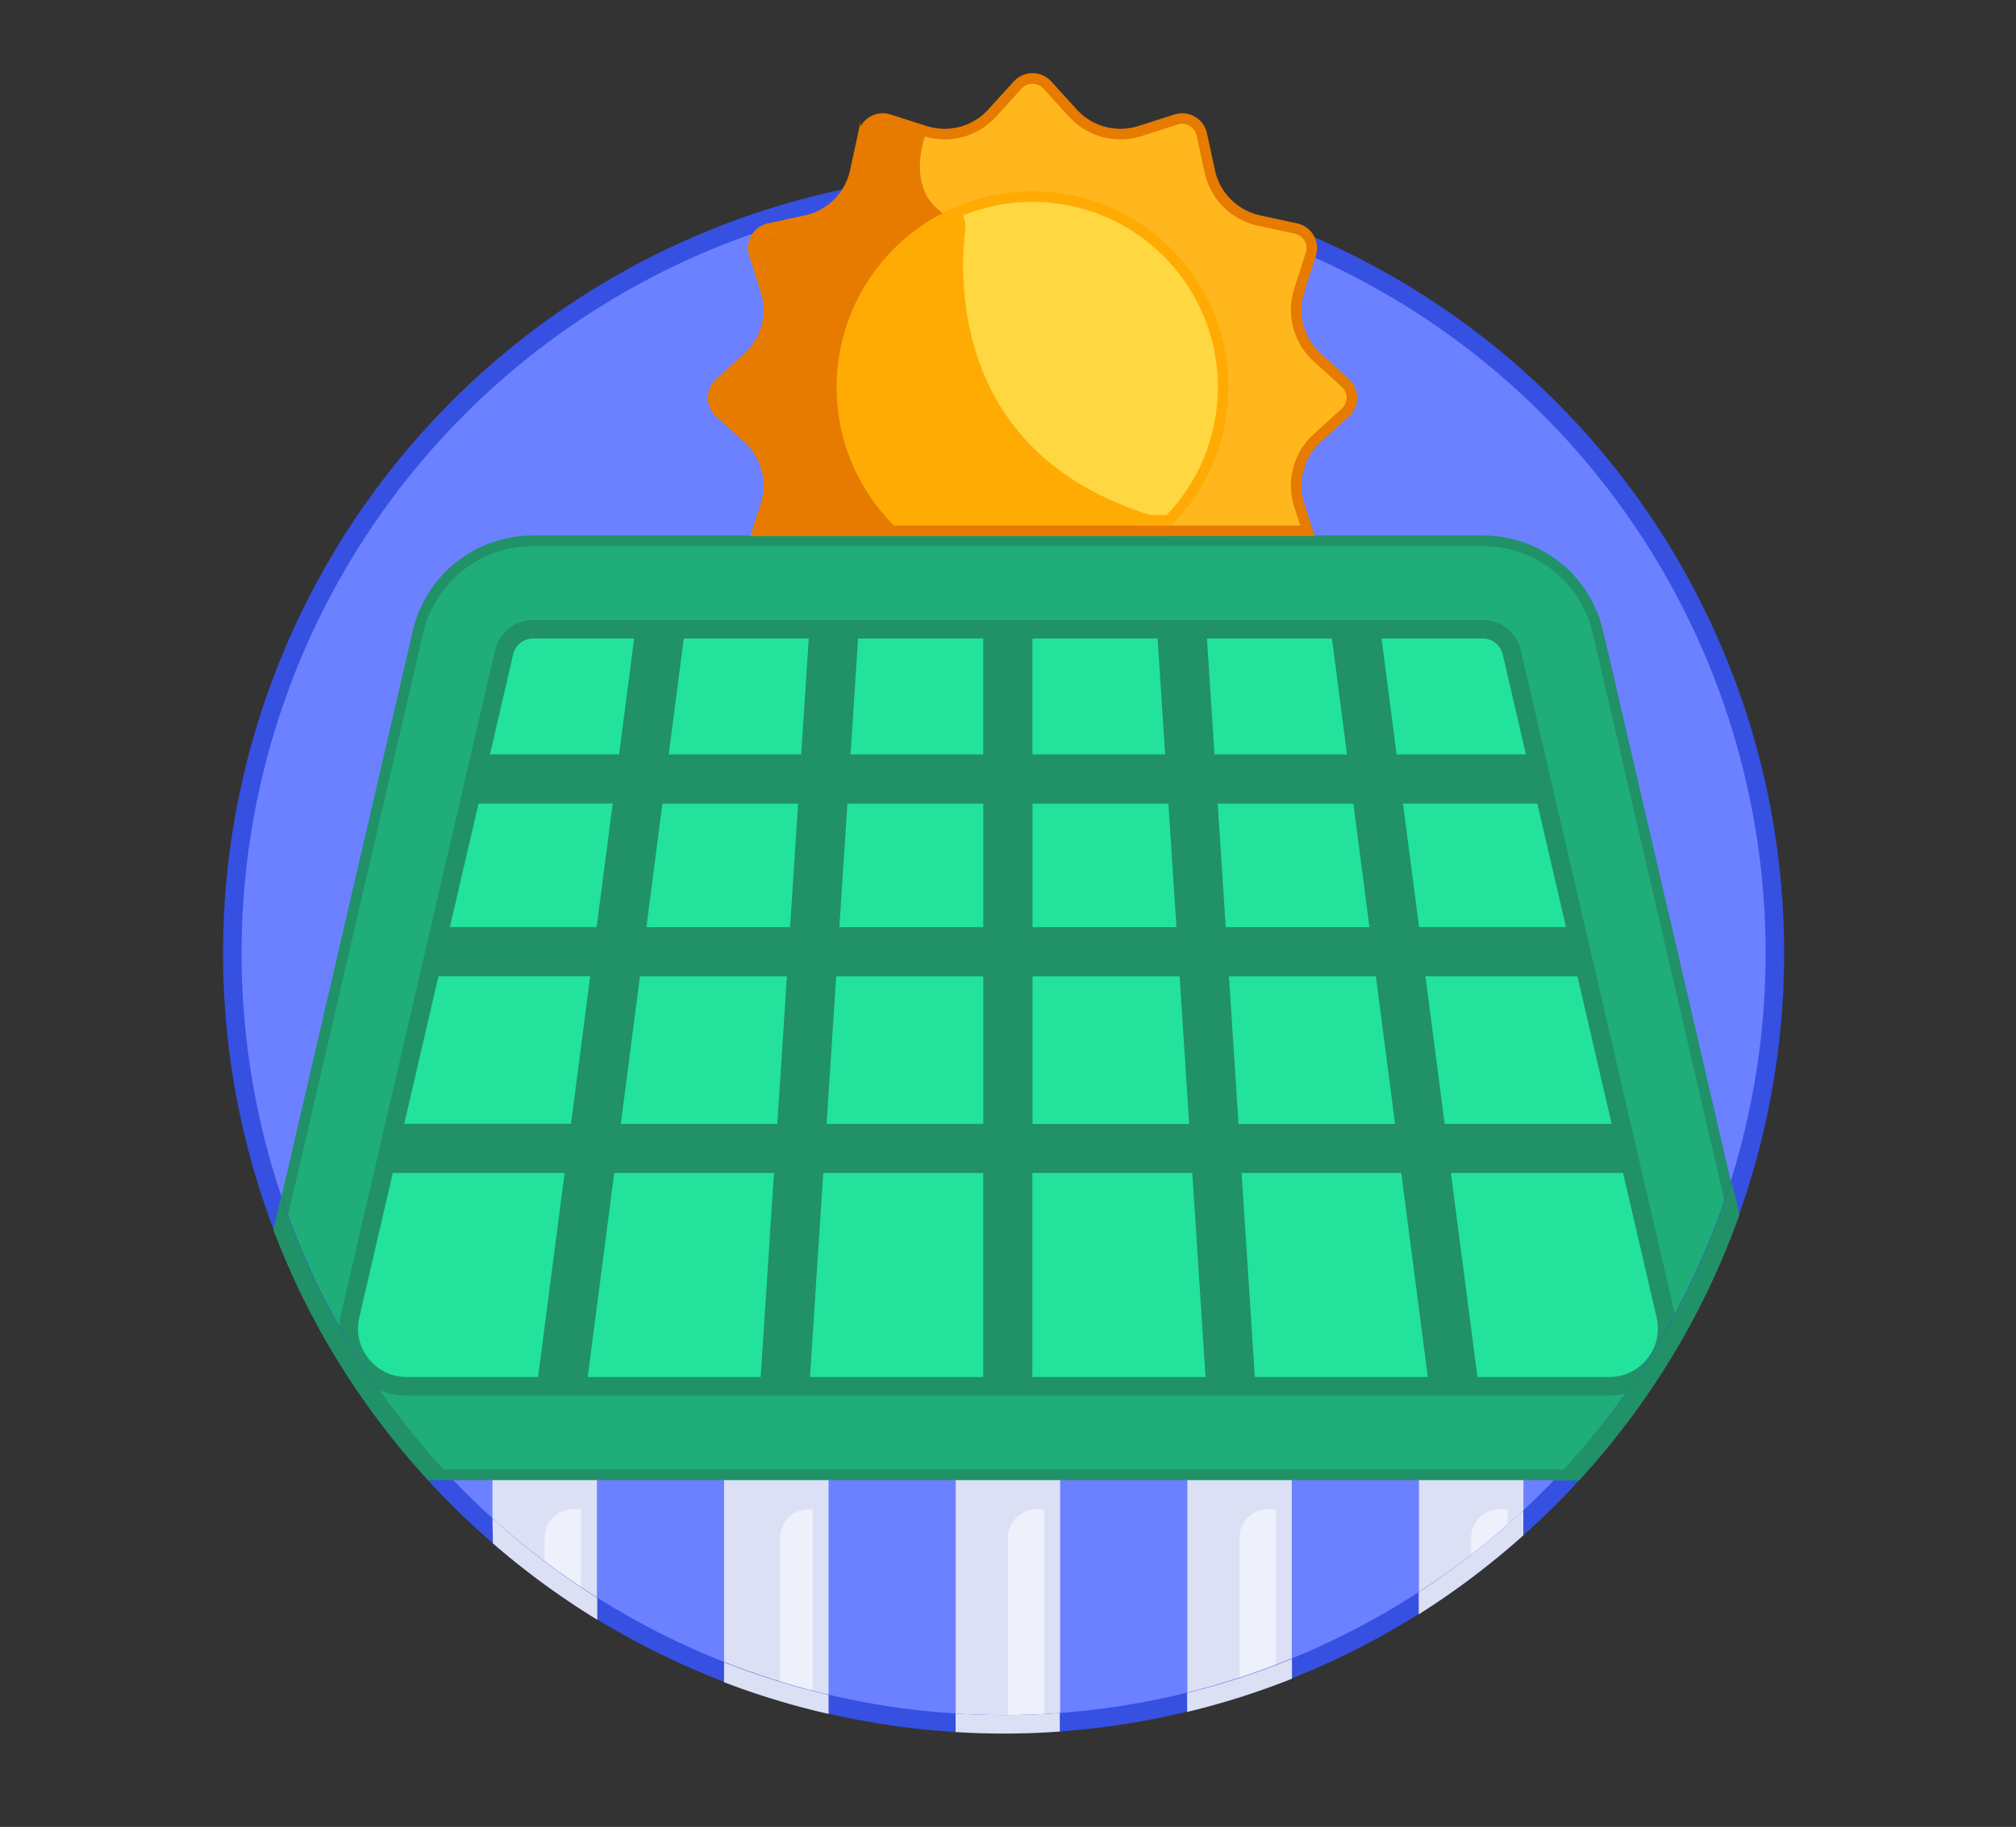 <svg xmlns="http://www.w3.org/2000/svg" viewBox="0 0 761.91 690.58">
  <rect x="0" y="0" width="761.91" height="690.58" fill="#333333" stroke="none"/>
  <defs>
    <clipPath id="a">
      <path fill="none" d="M669.92 362.52c-1.93 13.13-12.82 96.66-18.45 109.32-47.07 105.94-149.48 181.43-272.18 181.43-161.82 0-282.95-121.99-292.53-276.35 1.03-44.18 20.79-148.77 62.59-199.42 53.74-65.11 138.93-110.08 229.94-108.73 193.62 2.86 295.62 158.96 290.63 293.75Z"/>
    </clipPath>
  </defs>
  <path fill="#6b81ff" d="M626.41 515.51c27.57-44.44 43.51-96.85 43.51-152.99 0-160.48-130.1-290.58-290.59-290.58S88.75 202.03 88.75 362.52c0 56.14 15.94 108.55 43.51 152.99 0 0 89.23 136 232.1 136 201.18-3.03 262.04-136 262.04-136Z"/>
  <g fill="none" clip-path="url(#a)">
    <path fill="#eef0fc" stroke="#dce0f4" stroke-miterlimit="10" stroke-width="6" d="M451.74 643.8c11.43-2.82 22.6-6.3 33.47-10.41v-78.4h-33.47v88.8Z"/>
    <path fill="#dce0f4" d="M468.47 581.25c0-5.95 4.82-10.77 10.77-10.77h5.96v-15.49h-33.47v88.8c5.64-1.39 11.22-2.95 16.73-4.66v-57.89Z"/>
    <path fill="#eef0fc" stroke="#dce0f4" stroke-miterlimit="10" stroke-width="6" d="M364.2 651.89c5.54.31 11.12.48 16.73.48s11.19-.17 16.73-.48v-96.9h-33.47v96.9Z"/>
    <path fill="#dce0f4" d="M380.93 581.25c0-5.95 4.82-10.77 10.77-10.77h5.96v-15.49h-33.47v96.9c5.54.31 11.11.48 16.73.48v-71.12Z"/>
    <path fill="#eef0fc" stroke="#dce0f4" stroke-miterlimit="10" stroke-width="6" d="M539.28 606.31a295.993 295.993 0 0 0 33.47-24.82V555h-33.47v51.31Z"/>
    <path fill="#dce0f4" d="M556.01 581.25c0-5.95 4.82-10.77 10.77-10.77h5.96v-15.49h-33.47v51.31c5.72-3.64 11.29-7.48 16.73-11.5v-13.55Z"/>
    <path fill="#eef0fc" stroke="#dce0f4" stroke-miterlimit="10" stroke-width="6" d="M222.59 606.31V555h-33.47v26.49a295.993 295.993 0 0 0 33.47 24.82"/>
    <path fill="#dce0f4" d="M205.85 581.25c0-5.95 4.82-10.77 10.77-10.77h5.96v-15.49h-33.47v26.49c5.41 4.64 10.99 9.08 16.73 13.32v-13.55Z"/>
    <path fill="#eef0fc" stroke="#dce0f4" stroke-miterlimit="10" stroke-width="6" d="M276.66 633.39c10.86 4.11 22.03 7.59 33.47 10.41V555h-33.47v78.4Z"/>
    <path fill="#dce0f4" d="M294.82 581.25c0-5.95 4.82-10.77 10.77-10.77h4.54v-15.49h-33.47v78.4c5.96 2.25 12.02 4.3 18.16 6.17v-58.31Z"/>
    <path fill="#1fad79" stroke="#219168" stroke-miterlimit="10" stroke-width="4" d="M164.2 557.47h433.47c24.95-27.02 44.92-58.71 58.44-93.61l-52.17-224.85c-4.73-20.38-22.65-34.61-43.57-34.61H201.5c-20.92 0-38.84 14.23-43.57 34.61l-52.17 224.85c13.52 34.91 33.48 66.6 58.44 93.62"/>
    <path fill="#22e29c" stroke="#219168" stroke-miterlimit="10" stroke-width="7" d="m190.53 246.58-58.16 250.64c-3.18 13.7 7.22 26.78 21.28 26.78h454.57c14.06 0 24.46-13.09 21.28-26.78l-58.16-250.64c-1.18-5.1-5.73-8.72-10.97-8.72H201.5c-5.24 0-9.79 3.61-10.97 8.72"/>
    <path fill="#219168" d="M614.85 443.42c.72 0 1.42-.09 2.1-.25l-4.26-18.35h-66.71l-7.25-55.78h58.86c.72 0 1.42-.09 2.1-.25l-4.26-18.35h-59.12l-6.07-46.69h52.19c.72 0 1.42-.09 2.1-.25l-4.26-18.35h-52.45l-6.16-47.4h-18.65c0 .43.01.86.07 1.29l5.99 46.11h-50.08l-3.08-47.38h-18.6v.67l3.03 46.71h-50.15v-47.36H371.6v47.36h-50.15l3.03-46.7c.01-.21 0-.42 0-.63h-18.6l-3.08 47.34h-50.07l5.99-46.11c.05-.41.07-.81.07-1.21h-18.66l-6.15 47.32h-52.45l-4.26 18.34c.33.08.66.14 1 .18h.04c.35.04.7.06 1.06.06h52.19l-6.07 46.69h-59.12l-4.26 18.34c.33.08.66.14 1 .18h.03c.35.04.7.06 1.06.06h58.86l-7.25 55.78H149.1l-4.26 18.35c.32.07.65.13.99.17h.05c.35.04.7.06 1.06.06h66.45l-10.3 79.25h18.75l10.3-79.25h60.36l-5.15 79.25h18.63l5.15-79.25h60.44v79.25h18.59v-79.25h60.44l5.15 79.25h18.63l-5.15-79.25h60.36l10.3 79.25h18.75l-10.3-79.25h66.45Zm-321.08-18.59h-59.15l7.25-55.78h55.53l-3.62 55.78Zm4.83-74.37h-54.32l6.07-46.69h51.28l-3.03 46.69Zm73.03 74.37H312.4l3.62-55.78h55.6v55.78Zm0-74.37h-54.4l3.03-46.69h51.36v46.69Zm18.59-46.69h51.36l3.03 46.69h-54.39v-46.69Zm32.03 121.06h-32.03v-55.78h55.6l3.62 55.78h-27.2Zm37.96-121.06h51.28l6.07 46.69h-54.32l-3.03-46.69Zm7.87 121.06-3.62-55.78h55.53l7.25 55.78h-59.15Z"/>
  </g>
  <circle cx="379.29" cy="360.27" r="291.5" fill="none" stroke="#3650e2" stroke-miterlimit="10" stroke-width="7"/>
  <path fill="#ffb71d" stroke="#e67b00" stroke-miterlimit="10" stroke-width="4" d="M282.61 165.57a24.337 24.337 0 0 1 6.81 25.43l-3.1 9.67h207.82l-3.1-9.67a24.318 24.318 0 0 1 6.81-25.43l10.57-9.61c3.31-3.01 3.31-8.21 0-11.22l-10.57-9.61a24.318 24.318 0 0 1-6.81-25.43l4.36-13.6c1.36-4.26-1.24-8.77-5.62-9.72l-13.93-3.01a24.34 24.34 0 0 1-18.65-18.65l-3.01-13.93c-.95-4.38-5.46-6.98-9.72-5.62l-13.6 4.35c-9.08 2.91-19.02.25-25.43-6.81l-9.61-10.57c-3.01-3.31-8.21-3.31-11.22 0L375 42.71a24.33 24.33 0 0 1-25.44 6.81l-13.6-4.35c-4.26-1.37-8.77 1.24-9.72 5.62l-3.01 13.93a24.34 24.34 0 0 1-18.65 18.65l-13.93 3.01c-4.37.95-6.98 5.46-5.62 9.72l4.36 13.6c2.91 9.08.25 19.02-6.81 25.43l-10.57 9.61c-3.31 3.01-3.31 8.21 0 11.22l10.57 9.61Z"/>
  <path fill="#e67b00" d="M335.98 47.18c-4.26-1.37-8.77 1.24-9.72 5.62l-3.01 13.93a24.34 24.34 0 0 1-18.65 18.65l-13.93 3.01c-4.37.94-6.98 5.46-5.62 9.72l4.35 13.6c2.91 9.08.25 19.02-6.81 25.43l-10.57 9.61c-3.31 3.01-3.31 8.21 0 11.22l10.57 9.61a24.354 24.354 0 0 1 6.81 25.44l-3.1 9.67h155.46c-79.68-20.61-79.67-86.53-77.01-109.9.52-4.53-1.97-8.78-6.04-10.84-17.24-8.74-9.15-30.38-9.15-30.38l-13.6-4.35Z"/>
  <path fill="#fed741" stroke="#ffab04" stroke-miterlimit="10" stroke-width="4" d="M441.78 196.67c12.68-12.99 20.5-30.73 20.5-50.32 0-39.79-32.26-72.05-72.05-72.05s-72.05 32.26-72.05 72.05c0 19.58 7.82 37.33 20.5 50.32h103.1Z"/>
  <path fill="#ffab04" d="M364.77 86.77c.29-2.58-.39-5.07-1.78-7.12-26.28 10.75-44.81 36.56-44.81 66.71 0 19.58 7.82 37.33 20.5 50.32h103.1c-79.68-20.61-79.67-86.53-77.01-109.9"/>
  <path fill="#dce0f4" d="M273.64 628.34v7.52c12.84 4.92 26.03 8.92 39.5 11.99v-7.2a283.828 283.828 0 0 1-39.5-12.32Z"/>
  <path fill="#219168" d="M654.32 446.14c-13.1 42.13-35.88 80.88-67.22 113.51h9.6c27.12-29.51 47.61-63.63 60.7-100.55l-3.08-12.96Z"/>
  <path fill="#dce0f4" d="M379.29 648.27c-6.08 0-12.12-.21-18.14-.58v7.01c6.01.36 12.06.57 18.14.57 7.12 0 14.21-.26 21.24-.76v-7.01c-7.04.51-14.12.77-21.24.77Zm69.37-8.37v7.2a290.86 290.86 0 0 0 39.62-12.55v-7.54a284.557 284.557 0 0 1-39.62 12.89Zm87.53-38.03v8.33c13.88-8.75 27.1-18.73 39.53-29.85v-9.49c-12.38 11.56-25.6 21.92-39.53 31.01Z"/>
  <path fill="#219168" d="m106.23 452.25-2.91 12.68c13.11 34.61 32.8 66.64 58.41 94.55h9.6c-29.74-31.01-51.77-67.53-65.1-107.23Z"/>
  <path fill="#dce0f4" d="m186.12 573.89.18 9.5a295.456 295.456 0 0 0 39.43 28.87v-8.23a289.465 289.465 0 0 1-39.61-30.14Z"/>
</svg>

